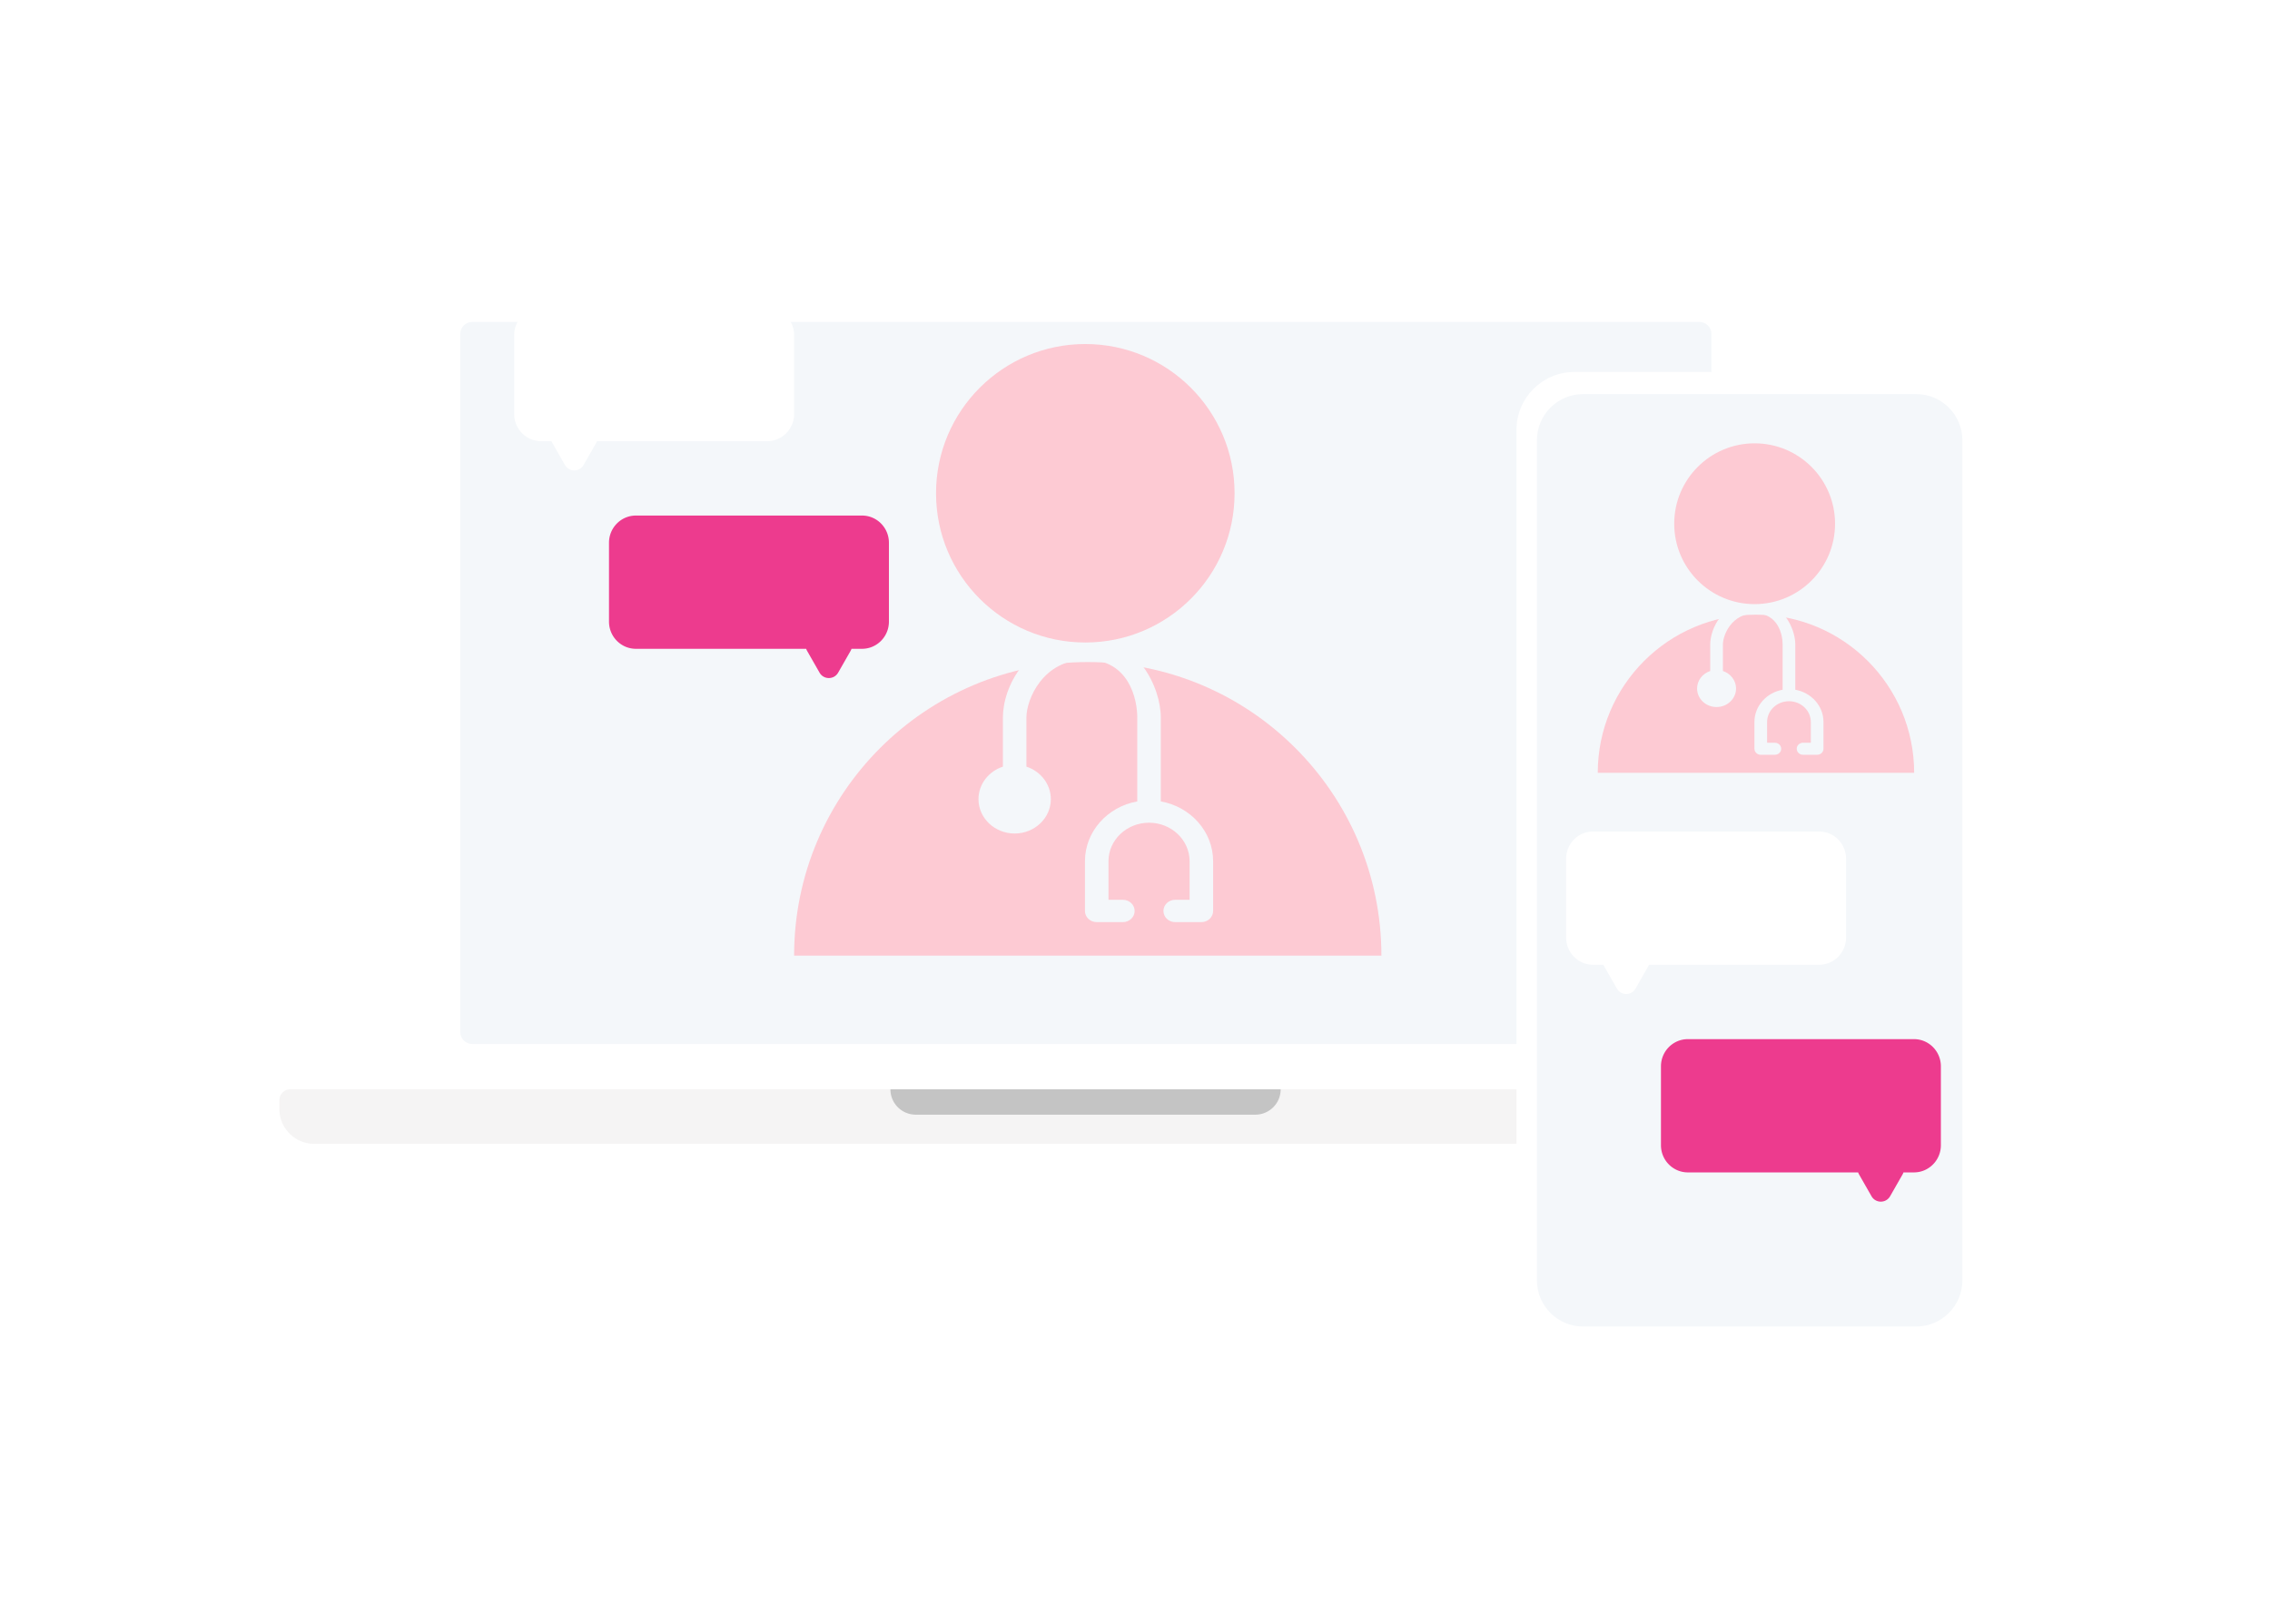 <svg
  width="524"
  height="375"
  viewBox="0 0 524 375"
  fill="none"
  xmlns="http://www.w3.org/2000/svg"
>
  <g filter="url(#a)">
    <path
      d="M428.694 244.101H72.474c-4.36 0-7.974-3.613-7.974-7.974v-2.118a2.499 2.499 0 0 1 2.492-2.492h367.184a2.499 2.499 0 0 1 2.492 2.492v2.118a7.949 7.949 0 0 1-7.974 7.974Z"
      fill="#F5F4F4"
    />
    <path
      d="M396.922 44H104.246c-4.61 0-8.473 3.738-8.473 8.472v179.045h309.622V52.473c0-4.735-3.738-8.473-8.473-8.473Z"
      fill="#fff"
    />
    <path
      d="M392.313 54.341H108.981c-1.495 0-2.741 1.246-2.741 2.741V218.31c0 1.496 1.246 2.742 2.741 2.742h283.332c1.495 0 2.741-1.246 2.741-2.742V57.082c0-1.495-1.246-2.74-2.741-2.74Z"
      fill="#F4F7FA"
    />
    <path
      d="M289.77 237.373h-78.371a5.849 5.849 0 0 1-5.856-5.856h90.083a5.85 5.85 0 0 1-5.856 5.856Z"
      fill="#C4C4C4"
    />
  </g>
  <g filter="url(#b)">
    <path
      d="M457.926 101.481h-.209V79.243c0-7.37-5.977-13.357-13.358-13.357h-80.941c-7.37 0-13.357 5.976-13.357 13.357v198.4c0 7.37 5.976 13.357 13.357 13.357h80.941c7.371 0 13.358-5.976 13.358-13.357V129.789h.209c.965 0 1.741-.775 1.741-1.74v-24.828c0-.964-.776-1.74-1.741-1.74Z"
      fill="#fff"
    />
    <path
      d="M442.331 286.285h-76.893c-5.888 0-10.662-4.783-10.662-10.682V81.675c0-5.899 4.774-10.682 10.662-10.682h76.893c5.888 0 10.662 4.783 10.662 10.682v193.918c0 5.909-4.774 10.692-10.662 10.692Z"
      fill="#F4F7FA"
    />
  </g>
  <path
    d="M405.339 141.925c-20.168 0-36.518 16.349-36.518 36.518h73.037c0-20.169-16.351-36.518-36.519-36.518Z"
    fill="#FDCAD3"
  />
  <path
    fillRule="evenodd"
    clipRule="evenodd"
    d="M396.248 163.252c-2.481 0-4.499-1.918-4.499-4.275 0-1.873 1.272-3.466 3.036-4.044v-6.113c0-3.779 2.926-9.98 10.341-9.98 6.372 0 9.297 6.201 9.297 9.98v10.437c3.698.655 6.507 3.742 6.507 7.444v6.183c0 .768-.654 1.39-1.462 1.39h-3.254c-.808 0-1.462-.622-1.462-1.39 0-.767.654-1.389 1.462-1.389h1.791v-4.794c0-2.643-2.263-4.794-5.045-4.794-2.781 0-5.044 2.151-5.044 4.794v4.794h1.79c.808 0 1.463.622 1.463 1.389 0 .768-.655 1.39-1.463 1.39h-3.253c-.807 0-1.462-.622-1.462-1.39v-6.183c0-3.702 2.809-6.789 6.507-7.444V148.82c0-2.246-1-7.201-6.372-7.201s-7.415 4.955-7.415 7.201v6.113c1.764.578 3.036 2.171 3.036 4.044 0 2.357-2.018 4.275-4.499 4.275Z"
    fill="#F4F7FA"
  />
  <circle cx="405.035" cy="120.926" r="18.564" fill="#FDCAD3" />
  <path
    d="M251.095 152.868c-37.436 0-67.785 30.347-67.785 67.784h135.569c0-37.437-30.349-67.784-67.784-67.784Z"
    fill="#FDCAD3"
  />
  <path
    fillRule="evenodd"
    clipRule="evenodd"
    d="M234.22 192.455c-4.605 0-8.351-3.559-8.351-7.935 0-3.476 2.361-6.432 5.636-7.505v-11.347c0-7.016 5.43-18.526 19.193-18.526 11.828 0 17.257 11.51 17.257 18.526v19.373c6.865 1.215 12.079 6.944 12.079 13.816v11.478c0 1.424-1.215 2.579-2.714 2.579h-6.04c-1.499 0-2.714-1.155-2.714-2.579 0-1.425 1.215-2.58 2.714-2.58h3.325v-8.898c0-4.906-4.201-8.898-9.364-8.898-5.163 0-9.364 3.992-9.364 8.898v8.898h3.324c1.499 0 2.714 1.155 2.714 2.58 0 1.424-1.215 2.579-2.714 2.579h-6.038c-1.5 0-2.715-1.155-2.715-2.579v-11.478c0-6.872 5.214-12.601 12.078-13.816v-19.373c0-4.17-1.857-13.367-11.828-13.367s-13.763 9.197-13.763 13.367v11.347c3.275 1.072 5.637 4.029 5.637 7.505 0 4.376-3.746 7.935-8.352 7.935Z"
    fill="#F4F7FA"
  />
  <circle cx="250.529" cy="113.892" r="34.457" fill="#FDCAD3" />
  <path
    d="M124.907 71.097c-3.431 0-6.213 2.812-6.213 6.28v18.21c0 3.468 2.782 6.279 6.213 6.279h2.422c.053.159.123.317.211.471l2.87 5.023a2.471 2.471 0 0 0 4.304 0l2.87-5.023c.088-.154.158-.312.21-.471h39.303c3.431 0 6.213-2.811 6.213-6.28v-18.21c0-3.468-2.782-6.279-6.213-6.279h-52.19Zm242.831 120.894c-3.431 0-6.213 2.812-6.213 6.28v18.21c0 3.468 2.782 6.279 6.213 6.279h2.423c.052.159.122.317.21.471l2.87 5.024c.957 1.674 3.348 1.674 4.304 0l2.87-5.024c.088-.154.158-.312.211-.471h39.302c3.431 0 6.213-2.811 6.213-6.279v-18.21c0-3.468-2.782-6.28-6.213-6.28h-52.19Z"
    fill="#fff"
  />
  <path
    d="M198.983 119.038c3.431 0 6.213 2.811 6.213 6.279v18.211c0 3.468-2.782 6.279-6.213 6.279h-2.422a2.618 2.618 0 0 1-.211.471l-2.869 5.023c-.957 1.675-3.349 1.675-4.305 0l-2.87-5.023a2.613 2.613 0 0 1-.21-.471h-39.303c-3.431 0-6.213-2.811-6.213-6.279v-18.211c0-3.468 2.782-6.279 6.213-6.279h52.19Zm242.831 120.895c3.432 0 6.213 2.811 6.213 6.279v18.21c0 3.468-2.781 6.279-6.213 6.279h-2.422c-.053.16-.122.317-.21.471l-2.87 5.024c-.957 1.674-3.348 1.674-4.304 0l-2.87-5.024a2.587 2.587 0 0 1-.211-.471h-39.302c-3.432 0-6.214-2.811-6.214-6.279v-18.21c0-3.468 2.782-6.279 6.214-6.279h52.189Z"
    fill="#ED3B8E"
  />
  <defs>
    <filter
      id="a"
      x=".5"
      y="0"
      width="500.168"
      height="328.101"
      filterUnits="userSpaceOnUse"
      color-interpolation-filters="sRGB"
    >
      <feFlood flood-opacity="0" result="BackgroundImageFix" />
      <feColorMatrix
        in="SourceAlpha"
        values="0 0 0 0 0 0 0 0 0 0 0 0 0 0 0 0 0 0 127 0"
        result="hardAlpha"
      />
      <feOffset dy="20" />
      <feGaussianBlur stdDeviation="32" />
      <feComposite in2="hardAlpha" operator="out" />
      <feColorMatrix
        values="0 0 0 0 0.886 0 0 0 0 0 0 0 0 0 0.502 0 0 0 0.3 0"
      />
      <feBlend in2="BackgroundImageFix" result="effect1_dropShadow" />
      <feBlend in="SourceGraphic" in2="effect1_dropShadow" result="shape" />
    </filter>
    <filter
      id="b"
      x="286.061"
      y="21.886"
      width="237.606"
      height="353.114"
      filterUnits="userSpaceOnUse"
      color-interpolation-filters="sRGB"
    >
      <feFlood flood-opacity="0" result="BackgroundImageFix" />
      <feColorMatrix
        in="SourceAlpha"
        values="0 0 0 0 0 0 0 0 0 0 0 0 0 0 0 0 0 0 127 0"
        result="hardAlpha"
      />
      <feOffset dy="20" />
      <feGaussianBlur stdDeviation="32" />
      <feComposite in2="hardAlpha" operator="out" />
      <feColorMatrix
        values="0 0 0 0 0.886 0 0 0 0 0 0 0 0 0 0.502 0 0 0 0.2 0"
      />
      <feBlend in2="BackgroundImageFix" result="effect1_dropShadow" />
      <feBlend in="SourceGraphic" in2="effect1_dropShadow" result="shape" />
    </filter>
  </defs>
</svg>
